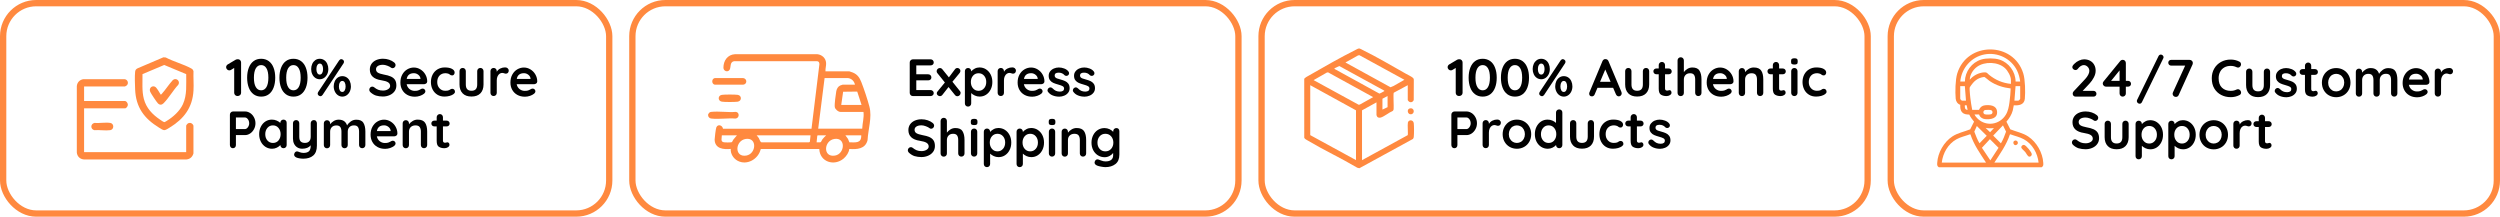 <svg viewBox="0 0 594.6 51.54" xmlns="http://www.w3.org/2000/svg" data-name="Layer 2" id="Layer_2">
  <defs>
    <style>
      .cls-1 {
        fill: #ff893f;
      }

      .cls-2 {
        fill: none;
        stroke: #ff893f;
        stroke-miterlimit: 10;
        stroke-width: 1.5px;
      }
    </style>
  </defs>
  <g data-name="Layer 1" id="Layer_1-2">
    <g>
      <rect ry="7.86" rx="7.86" height="50.04" width="144.15" y=".75" x=".75" class="cls-2"></rect>
      <rect ry="7.86" rx="7.86" height="50.04" width="144.15" y=".75" x="150.4" class="cls-2"></rect>
      <rect ry="7.86" rx="7.86" height="50.04" width="144.15" y=".75" x="300.05" class="cls-2"></rect>
      <rect ry="7.86" rx="7.86" height="50.04" width="144.15" y=".75" x="449.7" class="cls-2"></rect>
      <g>
        <path d="M221.86,21.63c.15.15.22.31.22.51,0,.21-.07.38-.22.51-.15.13-.33.2-.54.2h-4.19c-.22,0-.4-.07-.54-.22-.15-.15-.22-.33-.22-.54v-7.22c0-.22.07-.4.22-.54.15-.15.33-.22.54-.22h4.19c.22,0,.4.07.54.21s.22.31.22.53-.07.38-.21.51c-.14.13-.33.19-.55.19h-3.39v2.12h2.83c.22,0,.4.07.54.21s.22.31.22.53-.07.38-.21.51c-.14.13-.33.19-.55.19h-2.83v2.31h3.39c.22,0,.4.07.54.22Z"></path>
        <path d="M228.47,22.12c0,.21-.08.39-.24.54-.16.15-.33.23-.52.23-.24,0-.45-.11-.61-.33l-1.5-1.86-1.46,1.86c-.08.1-.16.18-.27.23-.1.05-.21.08-.33.08-.17,0-.34-.07-.5-.2-.16-.13-.24-.29-.24-.46,0-.17.06-.32.19-.47l1.74-2.12-1.8-2.24c-.11-.13-.16-.28-.16-.45,0-.21.08-.39.23-.53.15-.15.33-.22.53-.22.24,0,.45.1.61.31l1.54,1.91,1.42-1.89c.16-.23.36-.34.6-.34.2,0,.37.07.51.21.14.14.21.29.21.47,0,.18-.06.35-.17.49l-1.73,2.1,1.8,2.24c.11.13.16.28.16.45Z"></path>
        <path d="M234.5,16.48c.47.3.84.71,1.11,1.23.27.53.41,1.12.41,1.79s-.13,1.26-.4,1.79c-.27.53-.63.94-1.09,1.24-.46.3-.97.44-1.53.44-.4,0-.78-.08-1.13-.24-.35-.16-.65-.36-.88-.59v2.45c0,.22-.07.4-.21.54-.14.15-.32.22-.54.22s-.4-.07-.54-.21-.21-.32-.21-.55v-7.66c0-.22.07-.4.21-.54s.32-.22.54-.22.4.07.54.22c.14.15.21.33.21.54v.05c.2-.25.48-.47.84-.66s.73-.28,1.12-.28c.58,0,1.1.15,1.56.44ZM234.06,21c.34-.4.51-.9.51-1.5s-.17-1.1-.51-1.49-.78-.59-1.32-.59-.98.2-1.32.59c-.34.4-.51.89-.51,1.49s.17,1.1.51,1.5c.34.4.78.6,1.32.6s.97-.2,1.31-.6Z"></path>
        <path d="M241.37,16.25c.17.14.26.31.26.5,0,.26-.07.45-.2.58s-.29.19-.48.19c-.12,0-.27-.03-.42-.09-.03,0-.08-.03-.17-.05-.09-.02-.18-.04-.28-.04-.22,0-.42.07-.62.2-.2.13-.36.33-.49.61-.13.27-.19.59-.19.97v2.96c0,.22-.07.4-.21.54-.14.15-.32.22-.54.22s-.4-.07-.54-.22-.21-.33-.21-.54v-5.16c0-.22.07-.4.21-.54s.32-.22.54-.22.4.07.54.22c.14.15.21.33.21.54v.16c.19-.34.47-.6.83-.78.36-.18.74-.27,1.15-.27.25,0,.46.07.63.21Z"></path>
        <path d="M248.17,19.84c-.15.12-.33.19-.53.19h-4.12c.1.49.33.88.69,1.16s.76.42,1.21.42c.34,0,.61-.03.8-.09.19-.06.34-.13.46-.2.11-.07.19-.12.23-.14.15-.08.29-.11.42-.11.18,0,.33.06.45.19s.19.27.19.44c0,.22-.12.43-.35.61-.23.19-.55.35-.94.49-.39.13-.79.2-1.19.2-.7,0-1.31-.15-1.83-.44-.52-.29-.92-.69-1.21-1.21s-.42-1.09-.42-1.73c0-.72.15-1.35.45-1.89.3-.54.7-.96,1.19-1.24.49-.29,1.02-.43,1.57-.43s1.07.15,1.56.45c.49.3.88.7,1.17,1.21.29.51.44,1.06.44,1.65,0,.2-.09.36-.24.49ZM243.54,18.78h3.27v-.09c-.03-.35-.2-.65-.51-.9-.31-.25-.66-.38-1.05-.38-.97,0-1.54.45-1.71,1.36Z"></path>
        <path d="M249.16,21.44c0-.22.11-.4.33-.55.12-.07.24-.11.36-.11.17,0,.34.08.5.24.25.26.51.45.78.58.27.12.6.19.98.19.65-.02.97-.27.97-.74,0-.24-.11-.42-.33-.55s-.56-.25-1.03-.38c-.48-.13-.88-.27-1.18-.4-.3-.13-.57-.33-.79-.61-.22-.27-.33-.63-.33-1.09,0-.4.11-.75.34-1.04.23-.3.53-.53.9-.69.37-.16.76-.24,1.18-.24s.85.08,1.27.24c.43.16.76.39,1,.7.11.13.16.28.16.45,0,.19-.08.35-.24.47-.12.09-.25.14-.4.14-.18,0-.33-.06-.45-.17-.15-.18-.34-.33-.58-.44-.24-.11-.51-.16-.81-.16-.63,0-.95.23-.95.69,0,.18.06.33.17.44s.26.2.44.26.43.14.76.23c.45.12.82.25,1.12.39.3.13.55.34.76.61.21.28.31.64.31,1.09,0,.41-.12.76-.36,1.07-.24.3-.55.54-.93.69-.38.16-.77.24-1.17.24-.55,0-1.06-.09-1.54-.28-.48-.18-.86-.48-1.16-.89-.07-.1-.11-.23-.11-.38Z"></path>
        <path d="M255.19,21.44c0-.22.11-.4.33-.55.12-.07.24-.11.36-.11.17,0,.34.08.5.24.25.26.51.45.78.58.27.12.6.19.98.19.65-.02.97-.27.97-.74,0-.24-.11-.42-.33-.55s-.56-.25-1.03-.38c-.48-.13-.88-.27-1.18-.4-.3-.13-.57-.33-.79-.61-.22-.27-.33-.63-.33-1.09,0-.4.11-.75.34-1.04.23-.3.53-.53.9-.69.37-.16.76-.24,1.18-.24s.85.08,1.27.24c.43.16.76.39,1,.7.11.13.16.28.16.45,0,.19-.08.35-.24.47-.12.09-.25.14-.4.14-.18,0-.33-.06-.45-.17-.15-.18-.34-.33-.58-.44-.24-.11-.51-.16-.81-.16-.63,0-.95.23-.95.69,0,.18.06.33.17.44s.26.2.44.26.43.14.76.23c.45.12.82.25,1.12.39.3.13.55.34.76.61.21.28.31.64.31,1.09,0,.41-.12.76-.36,1.07-.24.3-.55.54-.93.69-.38.16-.77.24-1.17.24-.55,0-1.06-.09-1.54-.28-.48-.18-.86-.48-1.16-.89-.07-.1-.11-.23-.11-.38Z"></path>
        <path d="M217.57,37.15c-.47-.15-.9-.4-1.31-.76-.23-.2-.34-.42-.34-.66,0-.19.07-.36.21-.51s.31-.22.51-.22c.16,0,.3.05.42.15.33.27.66.47.98.6.32.12.69.19,1.12.19.47,0,.87-.1,1.21-.31.34-.21.51-.47.51-.78,0-.38-.17-.67-.5-.88s-.86-.37-1.59-.48c-1.83-.27-2.74-1.12-2.74-2.55,0-.53.14-.98.41-1.37.28-.39.65-.68,1.12-.89.48-.2,1-.31,1.59-.31.52,0,1.02.08,1.48.24s.85.37,1.16.62c.24.19.36.41.36.66,0,.19-.07.36-.21.51s-.31.22-.5.22c-.12,0-.24-.04-.34-.11-.22-.17-.52-.34-.91-.48-.39-.15-.74-.22-1.04-.22-.53,0-.93.1-1.22.29-.29.2-.43.45-.43.77,0,.36.15.63.44.81s.76.33,1.39.45c.72.12,1.29.29,1.72.48.43.2.75.46.97.8.22.34.32.79.32,1.34,0,.52-.15.99-.44,1.38-.3.4-.69.7-1.18.91-.49.21-1.02.32-1.59.32-.6,0-1.13-.08-1.6-.22Z"></path>
        <path d="M228.92,31.2c.32.5.48,1.2.48,2.09v3.2c0,.22-.07.4-.21.54s-.32.22-.54.22-.4-.07-.54-.22c-.14-.15-.21-.33-.21-.54v-3.2c0-.46-.09-.82-.27-1.08s-.49-.39-.94-.39-.83.14-1.09.42c-.26.28-.39.63-.39,1.06v3.2c0,.22-.07.4-.21.54-.14.15-.32.22-.54.22s-.4-.07-.54-.22-.21-.33-.21-.54v-7.72c0-.22.07-.4.21-.54s.32-.22.54-.22.4.07.54.22c.14.15.21.33.21.54v2.76c.23-.3.51-.56.86-.77.35-.21.73-.32,1.16-.32.82,0,1.4.25,1.71.76Z"></path>
        <path d="M231.07,29.62c-.12-.09-.17-.25-.17-.49v-.24c0-.23.06-.4.19-.49s.33-.14.6-.14c.29,0,.5.05.61.14s.18.25.18.49v.24c0,.24-.06.41-.18.49-.12.09-.33.13-.62.13s-.48-.05-.6-.14ZM232.22,37.03c-.14.15-.32.22-.54.22s-.4-.07-.54-.22-.21-.33-.21-.54v-5.16c0-.22.07-.4.21-.54s.32-.22.54-.22.4.07.54.22c.14.15.21.33.21.54v5.16c0,.22-.07.4-.21.54Z"></path>
        <path d="M239,30.88c.47.3.84.71,1.11,1.23.27.53.41,1.12.41,1.79s-.13,1.26-.4,1.79c-.27.53-.63.94-1.09,1.24-.46.3-.97.44-1.53.44-.4,0-.78-.08-1.13-.24-.35-.16-.65-.36-.88-.59v2.45c0,.22-.07.4-.21.54-.14.15-.32.22-.54.22s-.4-.07-.54-.21-.21-.32-.21-.55v-7.66c0-.22.07-.4.21-.54s.32-.22.54-.22.4.07.54.22c.14.15.21.33.21.54v.05c.2-.25.48-.47.84-.66s.73-.28,1.12-.28c.58,0,1.1.15,1.56.44ZM238.56,35.4c.34-.4.51-.9.51-1.5s-.17-1.1-.51-1.49-.78-.59-1.32-.59-.98.2-1.32.59c-.34.4-.51.89-.51,1.49s.17,1.1.51,1.5c.34.4.78.6,1.32.6s.97-.2,1.31-.6Z"></path>
        <path d="M246.79,30.88c.47.3.84.71,1.11,1.23.27.53.41,1.12.41,1.79s-.13,1.26-.4,1.79c-.27.53-.63.94-1.09,1.24-.46.3-.97.44-1.53.44-.4,0-.78-.08-1.13-.24-.35-.16-.65-.36-.88-.59v2.45c0,.22-.07.4-.21.54-.14.15-.32.22-.54.22s-.4-.07-.54-.21-.21-.32-.21-.55v-7.66c0-.22.07-.4.21-.54s.32-.22.54-.22.4.07.54.22c.14.15.21.33.21.54v.05c.2-.25.48-.47.84-.66s.73-.28,1.12-.28c.58,0,1.1.15,1.56.44ZM246.35,35.4c.34-.4.51-.9.51-1.5s-.17-1.1-.51-1.49-.78-.59-1.32-.59-.98.2-1.32.59c-.34.4-.51.89-.51,1.49s.17,1.1.51,1.5c.34.4.78.6,1.32.6s.97-.2,1.31-.6Z"></path>
        <path d="M249.6,29.62c-.12-.09-.17-.25-.17-.49v-.24c0-.23.06-.4.19-.49s.33-.14.6-.14c.29,0,.5.05.61.14s.18.25.18.49v.24c0,.24-.06.41-.18.49-.12.09-.33.13-.62.13s-.48-.05-.6-.14ZM250.75,37.03c-.14.15-.32.22-.54.22s-.4-.07-.54-.22-.21-.33-.21-.54v-5.16c0-.22.07-.4.21-.54s.32-.22.54-.22.4.07.54.22c.14.15.21.33.21.54v5.16c0,.22-.07.4-.21.54Z"></path>
        <path d="M257.84,31.2c.33.5.49,1.2.49,2.09v3.2c0,.22-.07.4-.21.54s-.32.22-.54.22-.4-.07-.54-.22c-.14-.15-.21-.33-.21-.54v-3.2c0-.46-.1-.82-.29-1.08-.19-.26-.52-.39-.99-.39s-.86.14-1.14.42-.41.63-.41,1.06v3.2c0,.22-.07.4-.21.54-.14.15-.32.22-.54.22s-.4-.07-.54-.22-.21-.33-.21-.54v-5.16c0-.22.07-.4.21-.54s.32-.22.54-.22.4.07.54.22c.14.15.21.33.21.54v.21c.23-.3.52-.56.88-.77.36-.22.76-.33,1.19-.33.85,0,1.44.25,1.76.76Z"></path>
        <path d="M266.02,30.65c.14.14.21.32.21.55v5.56c0,1.02-.31,1.77-.94,2.26-.63.49-1.43.73-2.39.73-.25,0-.59-.04-1.03-.12s-.75-.17-.93-.25c-.41-.17-.61-.42-.61-.72,0-.06.01-.12.04-.2.05-.18.14-.32.26-.42.12-.1.25-.14.39-.14.08,0,.16.01.24.04.03,0,.24.09.62.23.38.15.72.22,1.03.22.62,0,1.08-.12,1.38-.37.3-.25.46-.59.46-1.04v-.6c-.18.26-.46.49-.83.7-.37.21-.77.31-1.19.31-.58,0-1.11-.15-1.59-.44-.48-.3-.86-.71-1.13-1.23-.27-.53-.41-1.12-.41-1.79s.14-1.26.41-1.79c.27-.53.64-.94,1.11-1.24.47-.29.99-.44,1.57-.44.43,0,.82.09,1.19.26s.66.39.89.64v-.14c0-.22.07-.4.21-.54s.32-.22.54-.22.4.07.54.21ZM264.27,35.41c.35-.4.53-.89.53-1.49s-.18-1.1-.53-1.5c-.35-.4-.81-.6-1.37-.6s-1.01.2-1.36.6c-.35.4-.52.9-.52,1.5s.17,1.1.52,1.49.8.59,1.36.59,1.01-.2,1.37-.59Z"></path>
      </g>
      <g>
        <path d="M347.65,14.32c.14.15.21.33.21.54v7.22c0,.22-.08.4-.24.54s-.35.22-.59.22-.42-.07-.58-.22c-.15-.15-.22-.33-.22-.54v-5.92l-.78.47c-.12.08-.26.11-.4.11-.21,0-.39-.08-.53-.24-.15-.16-.22-.33-.22-.52,0-.13.04-.26.11-.38.07-.12.16-.21.28-.28l1.89-1.12c.14-.08.32-.11.54-.11s.38.07.52.22Z"></path>
        <path d="M350.83,22.42c-.5-.38-.89-.9-1.14-1.58-.26-.68-.39-1.46-.39-2.36s.13-1.68.39-2.36c.26-.68.64-1.21,1.14-1.58.5-.38,1.11-.56,1.81-.56s1.3.19,1.81.56.89.9,1.14,1.58c.26.68.39,1.46.39,2.36s-.13,1.68-.39,2.36c-.26.68-.64,1.21-1.14,1.58s-1.11.56-1.81.56-1.3-.19-1.81-.56ZM353.9,20.72c.3-.51.46-1.25.46-2.24s-.15-1.73-.46-2.24c-.3-.51-.72-.76-1.26-.76s-.95.25-1.26.76c-.3.51-.46,1.25-.46,2.24s.15,1.73.46,2.24c.3.51.72.76,1.26.76s.95-.25,1.26-.76Z"></path>
        <path d="M358.51,22.42c-.5-.38-.89-.9-1.14-1.58-.26-.68-.39-1.46-.39-2.36s.13-1.68.39-2.36c.26-.68.64-1.21,1.14-1.58s1.11-.56,1.81-.56,1.3.19,1.81.56c.5.38.89.9,1.14,1.58.26.68.39,1.46.39,2.36s-.13,1.68-.39,2.36c-.26.68-.64,1.21-1.14,1.58-.5.38-1.11.56-1.81.56s-1.3-.19-1.81-.56ZM361.57,20.72c.3-.51.46-1.25.46-2.24s-.15-1.73-.46-2.24c-.3-.51-.72-.76-1.26-.76s-.95.25-1.26.76c-.3.51-.46,1.25-.46,2.24s.15,1.73.46,2.24c.3.51.72.76,1.26.76s.95-.25,1.26-.76Z"></path>
        <path d="M365.52,18.53c-.31-.21-.56-.5-.73-.88-.17-.37-.26-.78-.26-1.23s.09-.87.26-1.24c.17-.37.42-.66.72-.88.31-.21.66-.32,1.06-.32s.75.11,1.06.32c.31.21.55.5.72.88.17.37.26.79.26,1.24s-.09.86-.27,1.23c-.18.37-.43.66-.74.88-.31.21-.66.32-1.03.32s-.74-.11-1.06-.32ZM367.15,17.37c.14-.25.21-.56.21-.94s-.07-.71-.21-.95c-.14-.24-.33-.36-.58-.36s-.44.12-.58.37c-.15.25-.22.56-.22.94s.07.7.21.94c.14.25.34.37.59.37s.43-.12.58-.37ZM366.29,22.7c-.14-.12-.21-.26-.21-.44,0-.11.04-.23.12-.38l4.98-7.51c.15-.2.32-.3.51-.3.15,0,.29.06.44.18.14.12.21.26.21.44,0,.11-.04.23-.12.38l-4.97,7.51c-.15.2-.32.3-.51.3-.15,0-.3-.06-.44-.18ZM370.91,22.66c-.31-.21-.56-.5-.74-.88-.18-.37-.28-.78-.28-1.23s.09-.87.26-1.24c.17-.37.42-.66.73-.88.31-.21.66-.32,1.06-.32s.75.11,1.06.32c.31.21.55.5.72.88.17.37.26.79.26,1.24s-.09.86-.27,1.23c-.18.37-.42.66-.74.88-.31.21-.66.32-1.03.32s-.72-.11-1.03-.32ZM372.51,21.5c.14-.25.21-.56.21-.94s-.07-.71-.21-.95c-.14-.24-.33-.36-.58-.36s-.44.12-.58.37c-.15.25-.22.56-.22.94s.07.7.21.94c.14.25.34.37.59.37s.43-.12.57-.37Z"></path>
        <path d="M385.71,22.18c0,.22-.07.39-.21.53s-.3.21-.49.21c-.15,0-.29-.05-.41-.14s-.21-.22-.28-.38l-.65-1.51h-3.73l-.65,1.53c-.06.16-.15.28-.27.37-.12.09-.25.13-.39.13-.22,0-.38-.06-.49-.17-.11-.12-.17-.28-.17-.48,0-.07.01-.15.04-.24l3.11-7.47c.07-.17.17-.3.3-.39.13-.09.28-.13.45-.11.15,0,.29.04.42.13.13.09.22.21.28.37l3.08,7.33c.04.11.06.21.06.3ZM380.56,19.45h2.5l-1.26-2.92-1.24,2.92Z"></path>
        <path d="M392.03,16.38c.14.15.21.33.21.54v3.17c0,.9-.25,1.6-.74,2.11-.5.51-1.2.76-2.12.76s-1.62-.25-2.11-.76c-.49-.51-.74-1.21-.74-2.11v-3.17c0-.22.07-.4.21-.54s.32-.22.54-.22.4.07.54.22c.14.15.21.33.21.54v3.17c0,.51.11.89.34,1.13.22.25.56.37,1.01.37s.8-.12,1.02-.37c.23-.25.34-.62.34-1.13v-3.17c0-.22.07-.4.21-.54s.32-.22.54-.22.4.07.54.22Z"></path>
        <path d="M397.41,21.61c.1.11.14.26.14.44,0,.22-.12.41-.37.57s-.52.23-.83.23c-.52,0-.95-.11-1.31-.33-.35-.22-.53-.69-.53-1.41v-3.45h-.57c-.2,0-.37-.07-.5-.2-.13-.13-.2-.3-.2-.5s.07-.35.2-.48c.13-.13.3-.19.5-.19h.57v-.8c0-.22.07-.4.22-.54.15-.15.33-.22.54-.22s.38.07.53.22.21.33.21.54v.8h.89c.2,0,.37.07.5.2.13.13.2.3.2.5s-.07.35-.2.48c-.13.13-.3.19-.5.19h-.89v3.39c0,.17.05.3.14.38s.22.12.38.12c.07,0,.16-.02.28-.05.1-.04.2-.06.29-.06.12,0,.22.06.32.17Z"></path>
        <path d="M404.2,16.8c.32.5.48,1.2.48,2.09v3.2c0,.22-.07.4-.21.54s-.32.22-.54.22-.4-.07-.54-.22-.21-.33-.21-.54v-3.2c0-.46-.09-.82-.27-1.08-.18-.26-.49-.39-.94-.39s-.83.14-1.09.42-.39.63-.39,1.06v3.2c0,.22-.07.4-.21.54s-.32.22-.54.22-.4-.07-.54-.22-.21-.33-.21-.54v-7.72c0-.22.07-.4.21-.54s.32-.22.54-.22.4.07.54.22.21.33.21.54v2.76c.22-.3.51-.56.86-.77.35-.21.73-.32,1.16-.32.82,0,1.4.25,1.71.76Z"></path>
        <path d="M412.06,19.84c-.15.12-.33.19-.53.19h-4.12c.1.49.33.88.69,1.16s.76.42,1.21.42c.34,0,.61-.03.8-.09.19-.06.34-.13.46-.2.11-.07.19-.12.23-.14.15-.08.29-.11.42-.11.17,0,.33.06.45.19s.19.27.19.44c0,.22-.12.43-.35.61-.23.19-.55.35-.94.49-.39.13-.79.2-1.19.2-.7,0-1.31-.15-1.83-.44s-.92-.69-1.21-1.21-.42-1.09-.42-1.73c0-.72.15-1.35.45-1.89.3-.54.7-.96,1.19-1.24.49-.29,1.02-.43,1.57-.43s1.07.15,1.56.45.88.7,1.17,1.21c.29.51.44,1.06.44,1.65,0,.2-.09.36-.24.49ZM407.43,18.78h3.27v-.09c-.03-.35-.2-.65-.51-.9-.31-.25-.66-.38-1.05-.38-.97,0-1.54.45-1.71,1.36Z"></path>
        <path d="M418.89,16.8c.33.5.49,1.2.49,2.09v3.2c0,.22-.07.4-.21.54s-.32.22-.54.22-.4-.07-.54-.22c-.14-.15-.21-.33-.21-.54v-3.2c0-.46-.1-.82-.29-1.08-.19-.26-.52-.39-.99-.39s-.86.14-1.14.42c-.28.28-.41.63-.41,1.06v3.2c0,.22-.07.4-.21.54-.14.15-.32.22-.54.22s-.4-.07-.54-.22-.21-.33-.21-.54v-5.16c0-.22.07-.4.21-.54s.32-.22.54-.22.4.07.54.22c.14.15.21.33.21.54v.21c.23-.3.52-.56.88-.77.36-.22.76-.33,1.19-.33.85,0,1.44.25,1.76.76Z"></path>
        <path d="M424.55,21.61c.1.11.14.26.14.44,0,.22-.12.41-.37.57-.25.15-.52.23-.83.23-.52,0-.95-.11-1.31-.33-.35-.22-.53-.69-.53-1.41v-3.45h-.58c-.2,0-.37-.07-.5-.2-.13-.13-.2-.3-.2-.5s.07-.35.2-.48c.13-.13.3-.19.5-.19h.58v-.8c0-.22.07-.4.22-.54.15-.15.33-.22.54-.22s.38.07.52.22.21.33.21.54v.8h.89c.2,0,.37.07.5.2s.2.3.2.5-.07.35-.2.48c-.13.13-.3.19-.5.19h-.89v3.39c0,.17.05.3.14.38.09.08.22.12.38.12.07,0,.16-.02.27-.05.1-.04.2-.06.29-.06.12,0,.22.06.32.17Z"></path>
        <path d="M426.16,15.22c-.12-.09-.17-.25-.17-.49v-.24c0-.23.06-.4.19-.49s.33-.14.6-.14c.29,0,.5.05.61.14.12.09.17.25.17.49v.24c0,.24-.06.41-.18.49-.12.09-.33.13-.62.13s-.48-.05-.6-.14ZM427.31,22.63c-.14.15-.32.22-.54.22s-.4-.07-.54-.22-.21-.33-.21-.54v-5.16c0-.22.07-.4.21-.54s.32-.22.54-.22.4.07.54.22.21.33.21.54v5.16c0,.22-.07.4-.21.54Z"></path>
        <path d="M433.69,16.37c.43.22.65.51.65.88,0,.18-.05.34-.16.48-.11.14-.25.21-.42.21-.13,0-.24-.02-.33-.06s-.17-.09-.24-.15-.16-.11-.23-.16c-.08-.04-.21-.08-.37-.11s-.29-.05-.39-.05c-.62,0-1.12.19-1.47.58-.35.39-.53.89-.53,1.52s.18,1.1.54,1.49.82.59,1.38.59c.41,0,.71-.05.91-.15.05-.02.12-.07.21-.13.09-.06.17-.11.24-.14.08-.03.17-.05.28-.05.21,0,.37.07.49.2.12.13.18.3.18.51s-.12.39-.35.56-.54.31-.92.42c-.38.1-.79.16-1.23.16-.64,0-1.21-.15-1.69-.45s-.87-.71-1.13-1.24-.4-1.12-.4-1.77.14-1.27.42-1.8c.28-.52.67-.94,1.17-1.23.5-.29,1.07-.44,1.7-.44.71,0,1.28.11,1.71.33Z"></path>
        <path d="M350.01,26.88c.38.25.69.6.92,1.03.23.43.35.9.35,1.41s-.12.97-.35,1.4c-.23.43-.54.78-.92,1.03-.38.25-.79.38-1.21.38h-2.17v2.36c0,.23-.07.41-.2.55-.13.14-.31.21-.53.21s-.38-.07-.51-.22c-.13-.15-.2-.33-.2-.54v-7.22c0-.22.07-.4.22-.54.15-.15.33-.22.54-.22h2.85c.42,0,.83.13,1.21.38ZM349.27,30.5c.15-.13.28-.31.38-.52.1-.21.14-.44.14-.67s-.05-.46-.14-.67c-.1-.21-.22-.38-.38-.51-.15-.13-.31-.19-.47-.19h-2.17v2.76h2.17c.16,0,.31-.07.47-.2Z"></path>
        <path d="M356.71,28.65c.17.14.26.31.26.5,0,.26-.07.45-.2.58-.13.13-.29.19-.48.19-.12,0-.27-.03-.42-.09-.03,0-.08-.03-.17-.05-.09-.02-.18-.04-.28-.04-.22,0-.42.07-.62.2-.2.13-.36.33-.49.61-.13.27-.19.59-.19.97v2.96c0,.22-.07.4-.21.54-.14.15-.32.22-.54.22s-.4-.07-.54-.22-.21-.33-.21-.54v-5.16c0-.22.07-.4.21-.54s.32-.22.54-.22.4.07.54.22c.14.15.21.33.21.54v.16c.19-.34.47-.6.83-.78.36-.18.74-.27,1.15-.27.25,0,.46.07.63.21Z"></path>
        <path d="M363.73,33.71c-.3.53-.71.94-1.23,1.23-.52.29-1.09.44-1.72.44s-1.21-.15-1.72-.44-.92-.7-1.22-1.23c-.3-.53-.45-1.13-.45-1.79s.15-1.26.45-1.79c.3-.53.71-.94,1.22-1.24.52-.29,1.09-.44,1.72-.44s1.2.15,1.72.44c.52.3.93.71,1.23,1.24s.45,1.13.45,1.79-.15,1.26-.45,1.79ZM362.42,30.82c-.17-.32-.4-.57-.69-.74-.29-.17-.61-.26-.96-.26s-.67.09-.96.26c-.29.17-.52.42-.69.74-.17.32-.26.69-.26,1.09s.08.77.26,1.09.4.56.69.74c.29.17.61.26.96.26s.67-.09.96-.26c.29-.17.52-.42.69-.74.17-.32.26-.68.26-1.09s-.09-.77-.26-1.09Z"></path>
        <path d="M371.38,26.22c.14.14.21.32.21.55v7.72c0,.22-.07.4-.21.54-.14.15-.32.22-.54.22s-.39-.07-.53-.21c-.14-.14-.21-.32-.22-.54-.21.24-.49.45-.84.62-.35.17-.73.26-1.12.26-.58,0-1.1-.15-1.56-.44-.47-.3-.84-.71-1.11-1.23-.27-.53-.41-1.12-.41-1.79s.13-1.26.4-1.79.63-.94,1.09-1.24c.46-.29.97-.44,1.53-.44.4,0,.78.07,1.12.22.35.15.65.33.89.56v-2.45c0-.22.07-.4.21-.54s.32-.22.54-.22.4.07.54.21ZM369.64,33.41c.34-.4.51-.89.51-1.49s-.17-1.1-.51-1.5c-.34-.4-.78-.6-1.32-.6s-.97.2-1.31.6c-.34.4-.51.9-.51,1.5s.17,1.1.51,1.49c.34.4.78.59,1.32.59s.98-.2,1.32-.59Z"></path>
        <path d="M378.91,28.78c.14.15.21.33.21.54v3.17c0,.9-.25,1.6-.74,2.11-.5.51-1.2.76-2.12.76s-1.62-.25-2.11-.76c-.49-.51-.74-1.21-.74-2.11v-3.17c0-.22.07-.4.21-.54s.32-.22.54-.22.4.07.54.22.21.33.21.54v3.17c0,.51.11.89.34,1.13.23.25.56.37,1.01.37s.8-.12,1.03-.37c.22-.25.34-.62.34-1.13v-3.17c0-.22.07-.4.21-.54s.32-.22.54-.22.4.07.54.22Z"></path>
        <path d="M385.38,28.77c.43.22.65.51.65.88,0,.18-.05.34-.16.48-.11.14-.25.21-.42.21-.13,0-.24-.02-.33-.06-.08-.04-.16-.09-.24-.15s-.16-.11-.23-.16c-.08-.04-.21-.08-.37-.11-.16-.03-.29-.05-.39-.05-.62,0-1.11.19-1.47.58s-.53.89-.53,1.52.18,1.1.54,1.49c.36.4.82.59,1.38.59.41,0,.71-.05.91-.15.05-.02.12-.07.21-.13.09-.06.17-.11.24-.14s.17-.05.27-.05c.21,0,.37.07.49.2.12.13.18.3.18.51s-.12.39-.35.56-.54.31-.92.42c-.38.1-.79.16-1.22.16-.64,0-1.21-.15-1.69-.45s-.86-.71-1.13-1.24-.4-1.12-.4-1.77.14-1.27.42-1.8c.28-.52.67-.94,1.17-1.23.5-.29,1.07-.44,1.7-.44.71,0,1.28.11,1.71.33Z"></path>
        <path d="M390.73,34.01c.1.11.14.26.14.44,0,.22-.12.41-.37.57-.25.15-.52.23-.83.23-.52,0-.95-.11-1.31-.33-.35-.22-.53-.69-.53-1.41v-3.45h-.58c-.2,0-.37-.07-.5-.2-.13-.13-.2-.3-.2-.5s.07-.35.2-.48c.13-.13.3-.19.5-.19h.58v-.8c0-.22.07-.4.22-.54.15-.15.33-.22.54-.22s.38.07.52.22.21.33.21.54v.8h.89c.2,0,.37.07.5.2s.2.3.2.5-.07.35-.2.48c-.13.13-.3.19-.5.19h-.89v3.39c0,.17.05.3.14.38.09.08.22.12.38.12.07,0,.16-.02.27-.05.1-.04.2-.06.29-.06.12,0,.22.06.32.17Z"></path>
        <path d="M392.05,33.84c0-.22.11-.4.33-.55.12-.07.24-.11.36-.11.17,0,.34.08.5.24.25.26.51.45.78.58s.6.19.98.19c.65-.02.97-.27.97-.74,0-.24-.11-.42-.33-.55s-.56-.25-1.03-.38c-.48-.13-.88-.27-1.18-.4-.3-.13-.57-.33-.79-.61-.22-.27-.33-.63-.33-1.09,0-.4.11-.75.34-1.04s.53-.53.9-.69c.37-.16.76-.24,1.18-.24s.85.08,1.28.24.76.39,1,.7c.11.13.16.28.16.45,0,.19-.08.35-.24.47-.12.09-.25.14-.4.14-.18,0-.33-.06-.45-.17-.15-.18-.34-.33-.58-.44-.24-.11-.51-.16-.81-.16-.63,0-.95.23-.95.69,0,.18.06.33.17.44.12.11.26.2.44.26.18.06.43.14.76.23.45.12.83.25,1.12.39.3.13.55.34.76.61.21.28.31.64.31,1.09,0,.41-.12.76-.36,1.07-.24.3-.55.54-.93.69s-.77.24-1.17.24c-.55,0-1.06-.09-1.54-.28-.48-.18-.86-.48-1.16-.89-.07-.1-.11-.23-.11-.38Z"></path>
      </g>
      <g>
        <path d="M498.42,21.81c.13.13.2.3.2.5s-.07.35-.2.48c-.13.13-.3.19-.5.19h-4.25c-.22,0-.39-.07-.51-.2-.12-.13-.19-.3-.19-.51s.08-.39.23-.55l2.73-2.91c.31-.33.55-.67.73-1.01.18-.34.27-.65.27-.93,0-.38-.13-.7-.4-.98-.27-.27-.58-.41-.93-.41-.24,0-.48.08-.73.24-.25.16-.47.38-.67.64-.15.2-.34.3-.58.3-.18,0-.35-.07-.51-.21-.15-.14-.23-.3-.23-.47,0-.12.04-.25.12-.38.08-.13.21-.28.38-.44.32-.32.68-.57,1.1-.76.42-.19.82-.29,1.2-.29.55,0,1.03.12,1.45.35.42.23.74.55.96.96.23.41.34.87.34,1.39s-.13,1.03-.41,1.57c-.27.54-.63,1.05-1.09,1.54l-1.59,1.69h2.58c.2,0,.37.07.5.2Z"></path>
        <path d="M506.64,19.44c.13.13.2.3.2.5s-.07.35-.2.48c-.13.13-.3.19-.5.19h-.53v1.61c0,.22-.07.4-.22.54-.15.15-.33.22-.54.22s-.38-.07-.52-.22c-.14-.15-.21-.33-.21-.54v-1.61h-3.25c-.18,0-.35-.07-.51-.22s-.24-.32-.24-.52c0-.18.06-.35.19-.5l3.95-4.84c.16-.2.37-.3.62-.3.21,0,.38.07.52.22.14.15.21.33.21.54v4.24h.53c.2,0,.37.07.5.2ZM502.09,19.24h2.03v-2.5l-2.03,2.5Z"></path>
        <path d="M508.44,24.48c-.14-.12-.21-.27-.21-.44,0-.1.02-.2.07-.3l5.08-10.39c.06-.12.14-.21.23-.27.1-.07.2-.1.32-.1.16,0,.31.06.44.18.14.12.21.27.21.44,0,.1-.03.2-.08.3l-5.06,10.39c-.06.12-.14.21-.23.28-.1.07-.2.1-.32.1-.16,0-.31-.06-.45-.18Z"></path>
        <path d="M521.31,14.45c.16.14.24.31.24.53,0,.11-.03.22-.07.34l-3.29,7.26c-.06.15-.15.27-.27.35s-.26.12-.41.12c-.21,0-.39-.07-.54-.21-.15-.14-.23-.31-.23-.51,0-.12.02-.23.07-.34l2.91-6.38h-3.32c-.2,0-.37-.07-.5-.2-.13-.13-.2-.3-.2-.5s.07-.35.2-.48c.13-.13.3-.19.5-.19h4.35c.22,0,.41.07.57.21Z"></path>
        <path d="M533.01,15.3c0,.17-.06.35-.19.51-.13.17-.3.26-.51.26-.14,0-.28-.04-.42-.11-.41-.19-.85-.29-1.33-.29-.58,0-1.09.12-1.53.37-.43.25-.77.59-1,1.04-.23.45-.35.96-.35,1.53,0,.98.26,1.73.79,2.24.53.51,1.22.76,2.08.76.51,0,.95-.1,1.33-.29.15-.07.28-.1.4-.1.22,0,.4.09.55.28.12.16.19.33.19.51,0,.13-.03.25-.1.36-.07.11-.16.19-.29.25-.65.33-1.34.49-2.08.49-.82,0-1.57-.17-2.25-.52s-1.23-.86-1.64-1.53-.61-1.49-.61-2.45c0-.85.19-1.61.58-2.29.39-.68.92-1.2,1.61-1.58.68-.38,1.45-.57,2.31-.57.74,0,1.43.16,2.06.49.26.13.39.35.39.64Z"></path>
        <path d="M539.71,16.52c.14.15.21.33.21.54v3.17c0,.9-.25,1.6-.74,2.11-.5.51-1.2.76-2.12.76s-1.62-.25-2.11-.76c-.49-.51-.74-1.21-.74-2.11v-3.17c0-.22.07-.4.21-.54s.32-.22.54-.22.39.07.54.22c.14.15.21.33.21.54v3.17c0,.51.11.89.34,1.13.23.25.56.37,1.01.37s.8-.12,1.03-.37c.22-.25.34-.62.34-1.13v-3.17c0-.22.07-.4.21-.54.14-.15.32-.22.54-.22s.4.07.54.22Z"></path>
        <path d="M541.04,21.58c0-.22.11-.4.33-.55.12-.07.24-.11.36-.11.17,0,.34.08.5.24.25.26.51.45.78.58s.6.19.98.19c.65-.02.97-.27.97-.74,0-.24-.11-.42-.33-.55s-.56-.25-1.03-.38c-.48-.13-.88-.27-1.18-.4-.3-.13-.57-.33-.79-.61-.22-.27-.33-.63-.33-1.09,0-.4.11-.75.34-1.04.23-.3.53-.53.9-.69.37-.16.76-.24,1.18-.24s.85.08,1.27.24c.43.16.76.39,1,.7.11.13.16.28.16.45,0,.19-.08.35-.24.47-.12.09-.25.14-.4.14-.18,0-.33-.06-.45-.17-.15-.18-.34-.33-.58-.44-.24-.11-.51-.16-.81-.16-.63,0-.95.23-.95.69,0,.18.06.33.17.44s.26.2.44.26c.18.06.43.14.76.23.45.12.82.25,1.12.39.3.13.55.34.76.61.21.28.31.64.31,1.09,0,.41-.12.76-.36,1.07-.24.3-.55.54-.93.69s-.77.24-1.17.24c-.55,0-1.06-.09-1.54-.28-.47-.18-.86-.48-1.16-.89-.07-.1-.11-.23-.11-.38Z"></path>
        <path d="M551.11,21.75c.1.11.14.26.14.44,0,.22-.12.41-.37.57-.25.15-.52.23-.83.23-.52,0-.95-.11-1.31-.33s-.53-.69-.53-1.41v-3.45h-.57c-.2,0-.37-.07-.5-.2-.13-.13-.2-.3-.2-.5s.07-.35.2-.48c.13-.13.3-.19.5-.19h.57v-.8c0-.22.07-.4.22-.54s.33-.22.54-.22.38.07.52.22c.14.15.21.33.21.54v.8h.89c.2,0,.37.07.5.2.13.13.2.3.2.5s-.07.35-.2.48c-.13.13-.3.19-.5.19h-.89v3.39c0,.17.05.3.14.38.09.08.22.12.38.12.07,0,.16-.02.27-.05.1-.04.2-.06.29-.06.12,0,.22.06.32.17Z"></path>
        <path d="M558.59,21.45c-.3.53-.71.94-1.23,1.23s-1.09.44-1.72.44-1.21-.15-1.73-.44c-.52-.29-.92-.7-1.22-1.23-.3-.53-.45-1.13-.45-1.79s.15-1.26.45-1.79c.3-.53.71-.94,1.22-1.24.52-.29,1.09-.44,1.73-.44s1.2.15,1.72.44c.52.3.93.71,1.23,1.24.3.53.45,1.13.45,1.79s-.15,1.26-.45,1.79ZM557.29,18.56c-.17-.32-.4-.57-.69-.74s-.61-.26-.96-.26-.67.09-.96.26-.52.42-.69.74c-.17.32-.26.69-.26,1.09s.08.77.26,1.09c.17.32.4.56.69.74s.61.26.96.26.67-.09.96-.26.52-.42.69-.74c.17-.32.26-.68.26-1.09s-.08-.77-.26-1.09Z"></path>
        <path d="M569.72,16.93c.32.5.47,1.2.47,2.09v3.2c0,.22-.07.4-.21.54s-.32.22-.54.22-.4-.07-.54-.22-.21-.33-.21-.54v-3.2c0-.46-.09-.82-.27-1.08-.18-.26-.49-.39-.94-.39s-.83.14-1.09.42-.39.63-.39,1.06v3.2c0,.22-.07.4-.21.54s-.32.22-.54.22-.4-.07-.54-.22c-.14-.15-.21-.33-.21-.54v-3.2c0-.46-.09-.82-.27-1.08-.18-.26-.49-.39-.94-.39s-.83.14-1.09.42c-.26.28-.39.63-.39,1.06v3.2c0,.22-.07.4-.21.54-.14.15-.32.22-.54.22s-.4-.07-.54-.22c-.14-.15-.21-.33-.21-.54v-5.16c0-.22.07-.4.21-.54.14-.15.32-.22.54-.22s.4.07.54.22c.14.15.21.33.21.54v.2c.23-.3.51-.56.86-.77.35-.21.73-.32,1.16-.32,1.05,0,1.72.46,2.01,1.38.19-.35.48-.67.87-.95.39-.28.83-.42,1.32-.42.83,0,1.4.25,1.71.76Z"></path>
        <path d="M577.58,19.98c-.15.12-.33.19-.53.19h-4.12c.1.49.33.88.69,1.16.36.28.76.42,1.21.42.34,0,.61-.03.8-.09s.34-.13.46-.2c.11-.07.19-.12.23-.14.15-.08.29-.11.43-.11.17,0,.32.06.45.19s.19.27.19.44c0,.22-.12.43-.35.61-.23.19-.55.35-.94.49-.39.13-.79.2-1.19.2-.7,0-1.31-.15-1.83-.44s-.92-.69-1.21-1.21-.43-1.09-.43-1.73c0-.72.15-1.35.45-1.89.3-.54.7-.96,1.19-1.24.49-.29,1.02-.43,1.57-.43s1.07.15,1.56.45c.49.3.88.7,1.17,1.21.29.51.44,1.06.44,1.65,0,.2-.09.36-.24.49ZM572.94,18.91h3.28v-.09c-.03-.35-.2-.65-.51-.9-.31-.25-.66-.38-1.05-.38-.97,0-1.54.45-1.71,1.36Z"></path>
        <path d="M583.17,16.39c.17.14.26.31.26.5,0,.26-.07.45-.2.58s-.29.19-.48.19c-.12,0-.27-.03-.42-.09-.03,0-.08-.03-.17-.05-.09-.02-.18-.04-.28-.04-.22,0-.42.07-.62.2-.2.13-.36.33-.49.61-.13.27-.19.59-.19.97v2.96c0,.22-.07.4-.21.54s-.32.22-.54.22-.4-.07-.54-.22-.21-.33-.21-.54v-5.16c0-.22.07-.4.21-.54s.32-.22.54-.22.4.07.54.22.21.33.21.54v.16c.19-.34.47-.6.83-.78s.74-.27,1.15-.27c.25,0,.46.07.63.21Z"></path>
        <path d="M494.44,35.29c-.47-.15-.9-.4-1.31-.76-.23-.2-.34-.42-.34-.66,0-.19.07-.36.21-.51s.31-.22.51-.22c.16,0,.3.05.42.15.33.27.66.47.98.6.32.12.69.19,1.12.19.47,0,.87-.1,1.21-.31.34-.21.51-.47.51-.78,0-.38-.17-.67-.5-.88s-.86-.37-1.59-.48c-1.83-.27-2.74-1.12-2.74-2.55,0-.53.14-.98.41-1.37.28-.39.65-.68,1.12-.89.48-.2,1-.31,1.59-.31.53,0,1.02.08,1.48.24s.85.37,1.16.62c.24.19.36.41.36.66,0,.19-.07.36-.21.51-.14.15-.31.22-.5.22-.12,0-.24-.04-.34-.11-.22-.17-.52-.34-.91-.48s-.74-.22-1.04-.22c-.53,0-.93.1-1.22.29-.29.2-.43.45-.43.77,0,.36.15.63.44.81s.76.33,1.39.45c.72.12,1.29.29,1.72.48.43.2.75.46.97.8.22.34.33.79.33,1.34,0,.52-.15.99-.44,1.38-.29.4-.69.7-1.18.91-.49.21-1.02.32-1.59.32-.6,0-1.13-.08-1.6-.22Z"></path>
        <path d="M506.07,28.92c.14.15.21.33.21.54v3.17c0,.9-.25,1.6-.74,2.11-.5.51-1.2.76-2.12.76s-1.62-.25-2.11-.76c-.49-.51-.74-1.21-.74-2.11v-3.17c0-.22.07-.4.21-.54.14-.15.32-.22.54-.22s.4.07.54.22c.14.15.21.33.21.54v3.17c0,.51.11.89.34,1.13.23.25.56.37,1.01.37s.8-.12,1.02-.37c.23-.25.34-.62.34-1.13v-3.17c0-.22.07-.4.21-.54s.32-.22.54-.22.4.07.54.22Z"></path>
        <path d="M512.93,29.02c.47.3.84.71,1.11,1.23.27.53.41,1.12.41,1.79s-.13,1.26-.4,1.79c-.27.53-.63.94-1.09,1.24-.46.3-.97.44-1.53.44-.4,0-.78-.08-1.13-.24-.35-.16-.65-.36-.88-.59v2.45c0,.22-.07.4-.21.54s-.32.22-.54.22-.4-.07-.54-.21-.21-.32-.21-.55v-7.66c0-.22.07-.4.21-.54s.32-.22.54-.22.4.07.54.22.21.33.21.54v.05c.2-.25.48-.47.84-.66s.73-.28,1.12-.28c.58,0,1.1.15,1.56.44ZM512.49,33.54c.34-.4.51-.9.51-1.5s-.17-1.1-.51-1.49c-.34-.4-.78-.59-1.32-.59s-.98.2-1.32.59c-.34.4-.51.89-.51,1.49s.17,1.1.51,1.5c.34.4.78.6,1.32.6s.97-.2,1.31-.6Z"></path>
        <path d="M520.72,29.02c.47.3.84.71,1.11,1.23.27.53.41,1.12.41,1.79s-.13,1.26-.4,1.79c-.27.53-.63.94-1.09,1.24-.46.3-.97.44-1.53.44-.4,0-.78-.08-1.13-.24-.35-.16-.65-.36-.88-.59v2.45c0,.22-.07.4-.21.54s-.32.22-.54.22-.4-.07-.54-.21-.21-.32-.21-.55v-7.66c0-.22.07-.4.21-.54s.32-.22.54-.22.4.07.54.22.21.33.21.54v.05c.2-.25.48-.47.84-.66s.73-.28,1.12-.28c.58,0,1.1.15,1.56.44ZM520.28,33.54c.34-.4.51-.9.51-1.5s-.17-1.1-.51-1.49c-.34-.4-.78-.59-1.32-.59s-.98.2-1.32.59c-.34.4-.51.89-.51,1.49s.17,1.1.51,1.5c.34.4.78.6,1.32.6s.97-.2,1.31-.6Z"></path>
        <path d="M529.46,33.85c-.3.53-.71.94-1.23,1.23-.52.29-1.09.44-1.72.44s-1.21-.15-1.72-.44-.92-.7-1.22-1.23c-.3-.53-.45-1.13-.45-1.79s.15-1.26.45-1.79c.3-.53.71-.94,1.22-1.24.52-.29,1.09-.44,1.72-.44s1.2.15,1.72.44c.52.3.93.71,1.23,1.24.3.53.45,1.13.45,1.79s-.15,1.26-.45,1.79ZM528.15,30.96c-.17-.32-.4-.57-.69-.74s-.61-.26-.96-.26-.67.09-.96.26c-.29.17-.52.42-.69.74-.17.32-.26.69-.26,1.09s.08.77.26,1.09c.17.32.4.56.69.74.29.17.61.26.96.26s.67-.09.96-.26.52-.42.69-.74c.17-.32.26-.68.26-1.09s-.09-.77-.26-1.09Z"></path>
        <path d="M535.26,28.79c.17.14.26.31.26.5,0,.26-.07.45-.2.58-.13.13-.29.19-.47.19-.12,0-.27-.03-.42-.09-.03,0-.08-.03-.17-.05-.09-.02-.18-.04-.28-.04-.22,0-.42.07-.62.2-.2.13-.37.33-.49.61-.13.27-.19.59-.19.97v2.96c0,.22-.07.4-.21.54-.14.15-.32.22-.54.22s-.4-.07-.54-.22c-.14-.15-.21-.33-.21-.54v-5.16c0-.22.07-.4.21-.54.14-.15.32-.22.54-.22s.4.07.54.22c.14.15.21.33.21.54v.16c.19-.34.47-.6.83-.78.36-.18.74-.27,1.15-.27.25,0,.46.07.63.21Z"></path>
        <path d="M540.12,34.15c.1.11.14.26.14.44,0,.22-.12.41-.37.57-.25.15-.52.23-.83.23-.52,0-.95-.11-1.31-.33-.35-.22-.53-.69-.53-1.41v-3.45h-.57c-.2,0-.37-.07-.5-.2-.13-.13-.2-.3-.2-.5s.07-.35.2-.48c.13-.13.3-.19.5-.19h.57v-.8c0-.22.07-.4.22-.54.15-.15.33-.22.54-.22s.38.07.52.22.21.33.21.54v.8h.89c.2,0,.37.07.5.2s.2.3.2.5-.07.35-.2.48c-.13.13-.3.19-.5.19h-.89v3.39c0,.17.05.3.14.38.09.08.22.12.38.12.07,0,.16-.02.27-.05.1-.04.2-.06.29-.06.12,0,.22.06.32.17Z"></path>
      </g>
      <g>
        <path d="M57.13,14.32c.14.15.21.33.21.54v7.22c0,.22-.08.4-.24.54s-.35.22-.59.22-.43-.07-.58-.22-.23-.33-.23-.54v-5.92l-.77.47c-.12.08-.26.11-.4.11-.21,0-.39-.08-.53-.24-.15-.16-.22-.33-.22-.52,0-.13.04-.26.11-.38.07-.12.16-.21.28-.28l1.89-1.12c.14-.08.32-.11.54-.11s.38.07.52.22Z"></path>
        <path d="M60.31,22.42c-.5-.38-.89-.9-1.14-1.58-.26-.68-.39-1.46-.39-2.36s.13-1.68.39-2.36c.26-.68.64-1.21,1.14-1.58.5-.38,1.11-.56,1.81-.56s1.3.19,1.81.56c.5.38.89.9,1.14,1.58.26.68.39,1.46.39,2.36s-.13,1.68-.39,2.36c-.26.68-.64,1.21-1.14,1.58-.5.38-1.11.56-1.81.56s-1.3-.19-1.81-.56ZM63.37,20.72c.3-.51.46-1.25.46-2.24s-.15-1.73-.46-2.24c-.3-.51-.72-.76-1.26-.76s-.95.25-1.26.76c-.3.51-.46,1.25-.46,2.24s.15,1.73.46,2.24c.3.51.72.76,1.26.76s.95-.25,1.26-.76Z"></path>
        <path d="M67.99,22.42c-.5-.38-.89-.9-1.14-1.58-.26-.68-.39-1.46-.39-2.36s.13-1.68.39-2.36c.26-.68.64-1.21,1.14-1.58.5-.38,1.11-.56,1.81-.56s1.3.19,1.81.56c.5.38.89.9,1.14,1.58.26.68.39,1.46.39,2.36s-.13,1.68-.39,2.36c-.26.68-.64,1.21-1.14,1.58-.5.38-1.11.56-1.81.56s-1.3-.19-1.81-.56ZM71.05,20.72c.3-.51.46-1.25.46-2.24s-.15-1.73-.46-2.24c-.3-.51-.72-.76-1.26-.76s-.95.25-1.26.76c-.3.51-.46,1.25-.46,2.24s.15,1.73.46,2.24c.3.51.72.76,1.26.76s.95-.25,1.26-.76Z"></path>
        <path d="M75,18.53c-.31-.21-.56-.5-.73-.88-.18-.37-.26-.78-.26-1.23s.09-.87.26-1.24c.17-.37.42-.66.72-.88.31-.21.66-.32,1.06-.32s.75.11,1.06.32c.31.21.55.5.72.88.17.37.26.79.26,1.24s-.09.86-.27,1.23c-.18.37-.43.66-.74.88-.31.21-.66.32-1.03.32s-.74-.11-1.06-.32ZM76.63,17.37c.14-.25.21-.56.21-.94s-.07-.71-.21-.95c-.14-.24-.33-.36-.58-.36s-.44.12-.58.37c-.15.25-.22.56-.22.94s.07.7.21.94c.14.25.34.37.59.37s.43-.12.58-.37ZM75.77,22.7c-.14-.12-.21-.26-.21-.44,0-.11.04-.23.12-.38l4.98-7.51c.15-.2.32-.3.51-.3.15,0,.3.06.44.18.14.12.21.26.21.44,0,.11-.04.23-.12.38l-4.98,7.51c-.15.2-.32.3-.51.3-.15,0-.3-.06-.44-.18ZM80.39,22.66c-.31-.21-.56-.5-.74-.88-.18-.37-.28-.78-.28-1.23s.09-.87.26-1.24c.17-.37.42-.66.73-.88.31-.21.66-.32,1.06-.32s.75.11,1.06.32c.31.21.55.5.72.88.17.37.26.79.26,1.24s-.09.86-.27,1.23c-.18.37-.42.66-.74.88-.31.21-.66.32-1.03.32s-.72-.11-1.03-.32ZM81.99,21.5c.14-.25.21-.56.21-.94s-.07-.71-.21-.95c-.14-.24-.33-.36-.58-.36s-.44.12-.58.37c-.15.25-.22.56-.22.94s.07.7.21.94c.14.25.34.37.59.37s.43-.12.57-.37Z"></path>
        <path d="M89.48,22.75c-.47-.15-.9-.4-1.31-.76-.23-.2-.34-.42-.34-.66,0-.19.07-.36.21-.51s.31-.22.51-.22c.16,0,.3.05.42.15.33.27.66.47.98.6.32.12.69.19,1.12.19.47,0,.87-.1,1.21-.31.34-.21.51-.47.51-.78,0-.38-.17-.67-.5-.88s-.86-.37-1.59-.48c-1.83-.27-2.74-1.12-2.74-2.55,0-.53.14-.98.41-1.37.28-.39.65-.68,1.12-.89.48-.2,1-.31,1.59-.31.52,0,1.02.08,1.48.24s.85.37,1.16.62c.24.19.36.41.36.66,0,.19-.07.36-.21.51s-.31.22-.5.22c-.12,0-.24-.04-.34-.11-.22-.17-.52-.34-.91-.48-.39-.15-.74-.22-1.04-.22-.53,0-.93.1-1.22.29-.29.2-.43.45-.43.77,0,.36.15.63.44.81s.76.33,1.39.45c.72.12,1.29.29,1.72.48.43.2.75.46.97.8.22.34.32.79.32,1.34,0,.52-.15.99-.44,1.38-.3.4-.69.7-1.18.91-.49.21-1.02.32-1.59.32-.6,0-1.13-.08-1.6-.22Z"></path>
        <path d="M101.37,19.84c-.15.12-.33.19-.53.19h-4.12c.1.49.33.88.69,1.16s.76.42,1.21.42c.34,0,.61-.03.8-.09.19-.06.34-.13.46-.2.11-.07.19-.12.23-.14.15-.08.29-.11.42-.11.18,0,.33.06.45.19s.19.27.19.44c0,.22-.12.43-.35.61-.23.19-.55.35-.94.49-.39.13-.79.2-1.19.2-.7,0-1.31-.15-1.83-.44-.52-.29-.92-.69-1.21-1.21s-.42-1.09-.42-1.73c0-.72.15-1.35.45-1.89.3-.54.7-.96,1.19-1.24.49-.29,1.02-.43,1.57-.43s1.07.15,1.56.45c.49.3.88.7,1.17,1.21.29.51.44,1.06.44,1.65,0,.2-.09.36-.24.49ZM96.73,18.78h3.27v-.09c-.03-.35-.2-.65-.51-.9-.31-.25-.66-.38-1.05-.38-.97,0-1.54.45-1.71,1.36Z"></path>
        <path d="M107.48,16.37c.43.22.65.51.65.88,0,.18-.05.34-.16.48-.11.14-.25.21-.42.21-.13,0-.24-.02-.33-.06-.08-.04-.16-.09-.24-.15s-.16-.11-.23-.16c-.08-.04-.21-.08-.37-.11-.16-.03-.29-.05-.39-.05-.62,0-1.11.19-1.47.58-.35.39-.53.89-.53,1.52s.18,1.1.54,1.49c.36.4.82.59,1.38.59.41,0,.71-.05.91-.15.05-.02.12-.07.21-.13s.17-.11.24-.14c.08-.03.17-.05.27-.05.21,0,.37.07.49.2.12.13.18.3.18.51s-.12.39-.35.56-.54.31-.92.42c-.38.1-.79.16-1.23.16-.64,0-1.21-.15-1.69-.45s-.86-.71-1.13-1.24-.4-1.12-.4-1.77.14-1.27.42-1.8c.28-.52.67-.94,1.17-1.23.5-.29,1.07-.44,1.7-.44.71,0,1.28.11,1.71.33Z"></path>
        <path d="M114.79,16.38c.14.15.21.33.21.54v3.17c0,.9-.25,1.6-.74,2.11-.5.51-1.2.76-2.12.76s-1.62-.25-2.11-.76c-.49-.51-.74-1.21-.74-2.11v-3.17c0-.22.07-.4.21-.54s.32-.22.54-.22.4.07.54.22c.14.15.21.33.21.54v3.17c0,.51.11.89.34,1.13.23.25.56.37,1.01.37s.8-.12,1.02-.37c.23-.25.34-.62.34-1.13v-3.17c0-.22.07-.4.21-.54s.32-.22.54-.22.4.07.54.22Z"></path>
        <path d="M120.74,16.25c.17.14.26.31.26.5,0,.26-.07.45-.2.58s-.29.19-.48.19c-.12,0-.27-.03-.42-.09-.03,0-.08-.03-.17-.05-.09-.02-.18-.04-.28-.04-.22,0-.42.07-.62.2-.2.13-.36.33-.49.61-.13.27-.19.59-.19.97v2.96c0,.22-.07.4-.21.54-.14.15-.32.22-.54.22s-.4-.07-.54-.22-.21-.33-.21-.54v-5.16c0-.22.07-.4.21-.54s.32-.22.54-.22.4.07.54.22c.14.15.21.33.21.54v.16c.19-.34.47-.6.83-.78.36-.18.74-.27,1.15-.27.25,0,.46.07.63.21Z"></path>
        <path d="M127.54,19.84c-.15.12-.33.19-.53.19h-4.12c.1.49.33.88.69,1.16s.76.42,1.21.42c.34,0,.61-.03.8-.09.19-.06.34-.13.46-.2.11-.07.19-.12.23-.14.15-.08.29-.11.42-.11.18,0,.33.06.45.19s.19.27.19.44c0,.22-.12.43-.35.61-.23.19-.55.35-.94.49-.39.13-.79.2-1.19.2-.7,0-1.31-.15-1.83-.44-.52-.29-.92-.69-1.21-1.21s-.42-1.09-.42-1.73c0-.72.15-1.35.45-1.89.3-.54.7-.96,1.19-1.24.49-.29,1.02-.43,1.57-.43s1.07.15,1.56.45c.49.3.88.7,1.17,1.21.29.51.44,1.06.44,1.65,0,.2-.09.36-.24.49ZM122.91,18.78h3.27v-.09c-.03-.35-.2-.65-.51-.9-.31-.25-.66-.38-1.05-.38-.97,0-1.54.45-1.71,1.36Z"></path>
        <path d="M59.49,26.88c.38.25.69.6.92,1.03.23.43.35.9.35,1.41s-.12.97-.35,1.4c-.23.43-.54.78-.92,1.03-.38.25-.79.38-1.21.38h-2.17v2.36c0,.23-.07.41-.2.55-.13.14-.31.21-.52.21s-.38-.07-.51-.22c-.13-.15-.2-.33-.2-.54v-7.22c0-.22.07-.4.22-.54.15-.15.33-.22.54-.22h2.85c.43,0,.83.13,1.21.38ZM58.75,30.5c.15-.13.28-.31.38-.52.1-.21.14-.44.14-.67s-.05-.46-.14-.67c-.1-.21-.22-.38-.38-.51-.15-.13-.31-.19-.47-.19h-2.17v2.76h2.17c.16,0,.31-.07.47-.2Z"></path>
        <path d="M67.97,28.65c.14.14.21.32.21.55v5.29c0,.22-.07.4-.21.54-.14.15-.32.22-.54.22s-.39-.07-.53-.21c-.14-.14-.21-.32-.22-.54-.21.24-.49.45-.84.62-.35.17-.73.26-1.12.26-.58,0-1.1-.15-1.56-.44-.47-.3-.84-.71-1.11-1.23-.27-.53-.41-1.12-.41-1.79s.13-1.26.4-1.79.63-.94,1.09-1.24c.46-.29.97-.44,1.53-.44.4,0,.77.07,1.12.22s.65.33.89.56h0c0-.23.07-.41.21-.56s.32-.22.54-.22.4.07.54.21ZM66.23,33.41c.34-.4.51-.89.51-1.49s-.17-1.1-.51-1.5c-.34-.4-.78-.6-1.32-.6s-.97.2-1.31.6c-.34.4-.51.9-.51,1.5s.17,1.1.51,1.49.78.59,1.32.59.98-.2,1.32-.59Z"></path>
        <path d="M75.16,28.78c.14.15.21.33.21.54v5.31c0,1.08-.29,1.87-.88,2.37-.58.5-1.36.74-2.34.74-.28,0-.57-.02-.87-.07-.3-.05-.54-.11-.72-.18-.41-.17-.61-.42-.61-.72,0-.06.01-.12.04-.2.05-.18.14-.32.26-.42.12-.1.25-.14.39-.14.08,0,.16.01.24.04.06.03.16.07.31.12.15.06.3.11.46.14.16.04.33.06.51.06.59,0,1.03-.13,1.31-.38.28-.25.42-.69.42-1.31v-.12c-.43.54-1.11.81-2.02.81-.43,0-.82-.1-1.15-.31-.33-.2-.59-.49-.77-.85s-.27-.78-.27-1.24v-3.65c0-.22.07-.4.21-.54s.32-.22.54-.22.4.07.54.22c.14.15.21.33.21.54v3.2c0,.52.11.9.34,1.13.23.23.56.34,1.01.34s.77-.13,1.01-.38c.24-.25.36-.62.36-1.09v-3.2c0-.22.07-.4.21-.54s.32-.22.54-.22.4.07.54.22Z"></path>
        <path d="M86.42,29.2c.32.5.48,1.2.48,2.09v3.2c0,.22-.07.4-.21.54s-.32.22-.54.22-.4-.07-.54-.22-.21-.33-.21-.54v-3.2c0-.46-.09-.82-.27-1.08s-.49-.39-.94-.39-.83.14-1.09.42-.39.63-.39,1.06v3.2c0,.22-.07.4-.21.54s-.32.22-.54.22-.4-.07-.54-.22c-.14-.15-.21-.33-.21-.54v-3.2c0-.46-.09-.82-.27-1.08s-.49-.39-.94-.39-.83.14-1.09.42c-.26.28-.39.63-.39,1.06v3.2c0,.22-.07.4-.21.54-.14.15-.32.22-.54.22s-.4-.07-.54-.22-.21-.33-.21-.54v-5.16c0-.22.07-.4.21-.54s.32-.22.54-.22.4.07.54.22c.14.15.21.33.21.54v.2c.23-.3.51-.56.86-.77.35-.21.73-.32,1.16-.32,1.05,0,1.72.46,2.01,1.38.19-.35.48-.67.87-.95.39-.28.83-.42,1.32-.42.83,0,1.4.25,1.71.76Z"></path>
        <path d="M94.28,32.24c-.15.12-.33.19-.53.19h-4.12c.1.49.33.88.69,1.16s.76.42,1.21.42c.34,0,.61-.03.8-.09.19-.06.34-.13.46-.2.11-.07.19-.12.23-.14.15-.08.29-.11.42-.11.18,0,.33.06.45.19s.19.27.19.44c0,.22-.12.43-.35.61-.23.19-.55.35-.94.49-.39.13-.79.2-1.19.2-.7,0-1.31-.15-1.83-.44-.52-.29-.92-.69-1.21-1.21s-.42-1.09-.42-1.73c0-.72.15-1.35.45-1.89.3-.54.7-.96,1.19-1.24.49-.29,1.02-.43,1.57-.43s1.07.15,1.56.45c.49.3.88.7,1.17,1.21.29.51.44,1.06.44,1.65,0,.2-.09.36-.24.49ZM89.64,31.18h3.27v-.09c-.03-.35-.2-.65-.51-.9-.31-.25-.66-.38-1.05-.38-.97,0-1.54.45-1.71,1.36Z"></path>
        <path d="M101.11,29.2c.33.5.49,1.2.49,2.09v3.2c0,.22-.07.4-.21.54s-.32.22-.54.22-.4-.07-.54-.22c-.14-.15-.21-.33-.21-.54v-3.2c0-.46-.1-.82-.29-1.08-.19-.26-.52-.39-.99-.39s-.86.14-1.14.42-.41.63-.41,1.06v3.2c0,.22-.07.4-.21.54-.14.15-.32.22-.54.22s-.4-.07-.54-.22-.21-.33-.21-.54v-5.16c0-.22.07-.4.21-.54s.32-.22.54-.22.4.07.54.22c.14.15.21.33.21.54v.21c.23-.3.52-.56.88-.77.36-.22.76-.33,1.19-.33.85,0,1.44.25,1.76.76Z"></path>
        <path d="M106.76,34.01c.1.11.14.26.14.44,0,.22-.12.41-.37.57-.25.15-.52.23-.83.23-.52,0-.95-.11-1.31-.33s-.53-.69-.53-1.41v-3.45h-.57c-.2,0-.37-.07-.5-.2-.13-.13-.2-.3-.2-.5s.07-.35.2-.48c.13-.13.3-.19.5-.19h.57v-.8c0-.22.07-.4.22-.54s.33-.22.54-.22.38.07.52.22.21.33.21.54v.8h.89c.2,0,.37.07.5.2.13.13.2.3.2.5s-.07.35-.2.48c-.13.13-.3.19-.5.19h-.89v3.39c0,.17.05.3.14.38.09.08.22.12.38.12.07,0,.16-.02.27-.05.1-.04.2-.06.29-.06.12,0,.22.06.32.17Z"></path>
      </g>
      <g>
        <path d="M46.02,36.45c-.22.82-.78,1.39-1.65,1.47h-24.45c-.92-.08-1.57-.74-1.65-1.65v-15.79c.08-.9.71-1.54,1.6-1.65h9.76c.79.08,1.09,1.1.42,1.56-.06.04-.28.17-.32.17h-9.73v3.47h9.73c.36,0,.69.55.68.9,0,.32-.36.84-.68.84h-9.73v10.42h24.28v-6.27c0-.13.24-.44.35-.52.54-.38,1.17-.09,1.38.49v6.56Z" class="cls-1"></path>
        <path d="M46.02,16.91c-.06,1.52.09,3.1,0,4.61-.23,4.08-2.28,6.76-5.68,8.83-.32.2-.93.62-1.29.61-.32,0-.97-.45-1.27-.63-3.51-2.17-5.46-4.81-5.64-9.05-.05-1.17-.12-3.11,0-4.23.05-.43.23-.62.6-.81l6.12-2.61.56.04c1.87.99,4.24,1.6,6.07,2.61.32.18.4.3.53.64ZM44.28,17.63l-5.22-2.18-5.17,2.18c.03,1.95-.17,3.97.32,5.88.57,2.2,2.05,3.73,3.88,4.96.19.13.87.62,1.05.58.09-.02.4-.23.52-.3,1.49-.9,3.09-2.33,3.83-3.93,1.05-2.26.77-4.77.8-7.19Z" class="cls-1"></path>
        <path d="M22.43,29.24c1.16.1,2.71-.19,3.82,0,.93.16.92,1.58-.05,1.72-1.13.16-2.61-.1-3.78,0-.93-.25-.92-1.47,0-1.71Z" class="cls-1"></path>
        <path d="M38.22,22.5c.07.05.22-.14.27-.19.92-1.01,1.69-2.27,2.63-3.28.79-.66,1.83.28,1.29,1.12-1.22,1.31-2.27,3.17-3.51,4.41-.42.43-.93.46-1.36,0-.34-.36-1.59-2.24-1.8-2.7-.37-.76.26-1.55,1.05-1.27.51.18,1.11,1.44,1.43,1.9Z" class="cls-1"></path>
      </g>
      <g>
        <path d="M168.44,27.14c.22-.3.3-.48.71-.53,1.82-.2,4.02.16,5.88,0,.9.11.87,1.47-.08,1.59-1.82-.15-3.95.2-5.73,0-.43-.05-.6-.23-.79-.6v-.45Z" class="cls-1"></path>
        <path d="M196.33,16.97h5.69c.07,0,.67.22.79.27,1.13.46,1.63,1.22,2.06,2.31.67,1.72,1.45,4.06,1.92,5.84.66,2.54-.32,5.37-.45,7.95-.53,2.11-2.51,2.22-4.35,2.09-.09.86-.68,1.7-1.32,2.26-2.25,1.92-5.7.83-5.81-2.26h-13.85s-.09.07-.09.07c-.54,2.32-3.24,3.92-5.46,2.75-1.01-.53-1.74-1.66-1.66-2.83-1.72.17-3.78-.04-3.83-2.22,0-.39.27-2.59.4-2.9.36-.86,1.43-.54,1.59.31h21.05s1.88-15.35,1.88-15.35c0-.42-.18-.72-.63-.71h-19.67c-1.08.21-.68,1.42-1.06,2.04-.44.7-1.47.32-1.47-.49,0-1.69.99-3.11,2.75-3.21h19.59c1.11.13,2,.93,2.08,2.07.05.67-.2,1.33-.15,2ZM203.34,20.13c-.17-.84-.79-1.44-1.64-1.56h-5.58s-1.52,12.04-1.52,12.04h10.47c.04-1.33.48-2.68.3-3.99h-5.46c-.54,0-1.24-.58-1.36-1.13-.12-.58.22-3.11.35-3.8.11-.56.38-1.08.92-1.35.07-.04.58-.21.62-.21h2.9ZM200.09,24.95h4.82l-1.03-3.17-3.35.04-.45,3.13ZM175.3,32.19h-3.62c.02.67-.42,1.54.56,1.66.36.04,1.31.05,1.66,0s.34-.47.57-.71l.81-.96ZM192.78,32.19h-12.81c.16.23.37.42.51.65.19.31.31.97.65,1.01h11.31s.18-.13.18-.13l.16-1.53ZM196.48,32.19h-2c-.08.05-.1.1-.11.19-.08.45-.07,1-.15,1.47.26-.04.83.09,1.02-.07.06-.06.27-.52.38-.67.26-.36.56-.59.86-.91ZM204.84,32.19h-3.77l.62.85.33.81c1.45,0,2.88.3,2.82-1.66ZM177.39,33.04c-2.58.37-2.8,4.45.11,3.96,2.39-.41,2.65-4.35-.11-3.96ZM198.49,33.04c-2.59.37-2.83,4.46.11,3.96,2.37-.4,2.63-4.35-.11-3.96Z" class="cls-1"></path>
        <path d="M170.01,18.57h6.76c.96.13.99,1.45,0,1.57h-6.78c-.79-.17-.78-1.41.01-1.57Z" class="cls-1"></path>
        <path d="M171.67,22.56c.61-.1,3.2-.1,3.81,0,.99.17.98,1.49-.06,1.63-.66.09-3.1.1-3.74-.01-.99-.17-.99-1.46,0-1.62Z" class="cls-1"></path>
      </g>
      <g>
        <path d="M310.2,20.48v-1.68c0-.27.99-.77,1.24-.91,3.51-2.02,7.4-4.24,11-6.04.27-.13.59-.36.89-.32.18.02.55.25.73.34,3.39,1.66,6.99,3.79,10.31,5.66.38.21,1.48.75,1.71,1.01.1.12.18.23.18.4l-.02,4.85c-.19.48-.69.68-1.13.37-.07-.05-.29-.3-.29-.36v-3.54l-3.33,1.79c-.16.26.04,3.28-.03,3.9-.02.19-.07.3-.21.43-.8.31-2.15,1.43-2.92,1.59-.3.06-.61.02-.8-.24-.02-.03-.15-.33-.15-.35v-3.04l-3.44,1.9v11.85l10.87-5.95c.12-.19-.08-2.47.04-3,.17-.72,1.3-.72,1.4.18.08.7.08,2.52,0,3.22-.02.19-.07.38-.21.51l-12.73,6.96-.49-.12c-3.84-2.27-7.91-4.17-11.74-6.44-.25-.15-.88-.44-.88-.76v-1.61M310.2,24.49v-2.58M310.2,29.64v-3.72M334.03,18.98l-10.72-5.86-.33.07-2.98,1.67,10.72,5.89.74-.31,2.57-1.47ZM329.24,21.56l-10.71-5.86-1.17.56.09.16,10.62,5.84c.09.02.94-.45,1.08-.54.07-.04.13,0,.09-.16ZM312.42,19.05l10.72,5.86.28-.04,3.17-1.77-10.72-5.89-.28.04-3.17,1.81ZM322.51,38.09v-11.85l-10.88-5.98v11.88l10.88,5.94ZM330.02,25.49v-2.65l-1.22.64v2.58l1.22-.57Z" class="cls-1"></path>
        <path d="M335.3,25.79c1.12-.26,1.28,1.26.31,1.39-.85.11-1.09-1.21-.31-1.39Z" class="cls-1"></path>
      </g>
      <g>
        <path d="M461.13,39.78c-.44-.27-.41-.6-.38-1.07.14-2.4,1.58-4.92,3.57-6.24,1.3-.87,2.84-1.13,4.27-1.71l.92-1.82c-.43-.53-.85-1.06-1.14-1.69-.63-.02-1.21-.04-1.67-.52-.49-.5-.48-1.14-.47-1.8-.64-.22-1.03-.79-1.09-1.46-.14-1.59-.09-4.49.37-5.99,2.33-7.63,13.38-7.63,15.71,0,.46,1.5.51,4.41.37,5.99-.12,1.44-1.41,1.67-2.63,1.57-.11.41-.14.84-.25,1.25-.27,1-.83,1.87-1.5,2.65l.92,1.82c1.43.57,2.97.84,4.27,1.71,1.99,1.33,3.43,3.84,3.57,6.24.03.47.06.8-.38,1.07h-24.44ZM480.48,19.39c-.13-.92-.34-1.79-.75-2.62-1.41-2.86-4.61-4.42-7.75-3.82s-5.46,3.27-5.75,6.44h1.1c.03-2.37,1.62-4.54,3.89-5.23,1.17-.36,3.1-.36,4.28,0,2.27.7,3.86,2.86,3.89,5.23h1.1ZM478.28,19.94v-.9c0-.9-.75-2.22-1.4-2.82-1.66-1.56-4.87-1.65-6.68-.32-.93.68-1.7,1.9-1.71,3.06.8-.98,2.13-1.67,3.4-1.75.75-.05.7.19,1.18.58,1.53,1.24,3.22,1.97,5.21,2.16ZM470.72,27.23h-1.1c.17.38.49.76.79,1.04,2.04,1.9,5.18,1.39,6.63-.94.58-.93.75-1.97.9-3.04s.23-2.17.28-3.25c-1.8-.21-3.5-.75-5-1.77-.22-.15-1.15-.96-1.27-.97-.28,0-.87.17-1.14.28-.6.24-1.13.65-1.55,1.14-.12.13-.74.94-.77,1.04-.06.18-.03.54-.02.74.02.56.1,1.24.16,1.81.1.95.27,1.89.44,2.82h1.61c.26-.61.76-1.03,1.43-1.09,1.16-.12,2.72-.01,2.87,1.46.18,1.73-1.57,1.96-2.87,1.83-.62-.06-1.23-.48-1.4-1.1ZM467.32,20.49h-1.1v2.99c0,.15.32.47.47.47h.9l-.27-3.45ZM480.48,20.49h-1.1l-.27,3.45h.9c.15,0,.47-.32.47-.47v-2.99ZM467.75,25.04h-.43c-.04.52-.01,1.09.66,1.09l-.23-1.09ZM472.19,26.15c-.52.09-.65.79-.16,1.02.24.11,1.37.11,1.6-.02.37-.21.35-.76-.04-.94-.21-.1-1.15-.1-1.4-.05ZM476.39,29.81l-2.33,2.44,1.84,1.84c.52-.87.89-1.83,1.22-2.78l-.73-1.49ZM470.17,29.97l-.6,1.34c.36.94.71,1.9,1.23,2.77l1.73-1.78-2.36-2.33ZM474.23,30.46c-.65.08-1.33.09-1.97-.05l1.06,1.04.91-.98ZM472.36,38.68c-1.39-2.15-2.89-4.22-3.7-6.69l-.11-.05c-1.06.4-2.21.63-3.21,1.18-2.01,1.11-3.26,3.31-3.51,5.56h10.52ZM484.86,38.68c-.24-2.25-1.49-4.46-3.51-5.56-1-.55-2.15-.78-3.21-1.18l-.11.05c-.81,2.46-2.31,4.54-3.7,6.69h10.52ZM473.28,33.1l-1.9,2.05,2,2.99,1.95-2.99-2.05-2.05Z" class="cls-1"></path>
        <path d="M481.23,34.47c.07-.01.12-.01.19,0,.46.09,1.81,1.73,1.82,2.21,0,.32-.27.61-.6.58-.4-.04-.7-.8-.97-1.12-.23-.28-.91-.78-.93-1.1-.01-.26.22-.52.48-.56Z" class="cls-1"></path>
        <path d="M479.26,33.43c.53-.12.96.6.43.98-.72.51-1.23-.8-.43-.98Z" class="cls-1"></path>
      </g>
    </g>
  </g>
</svg>